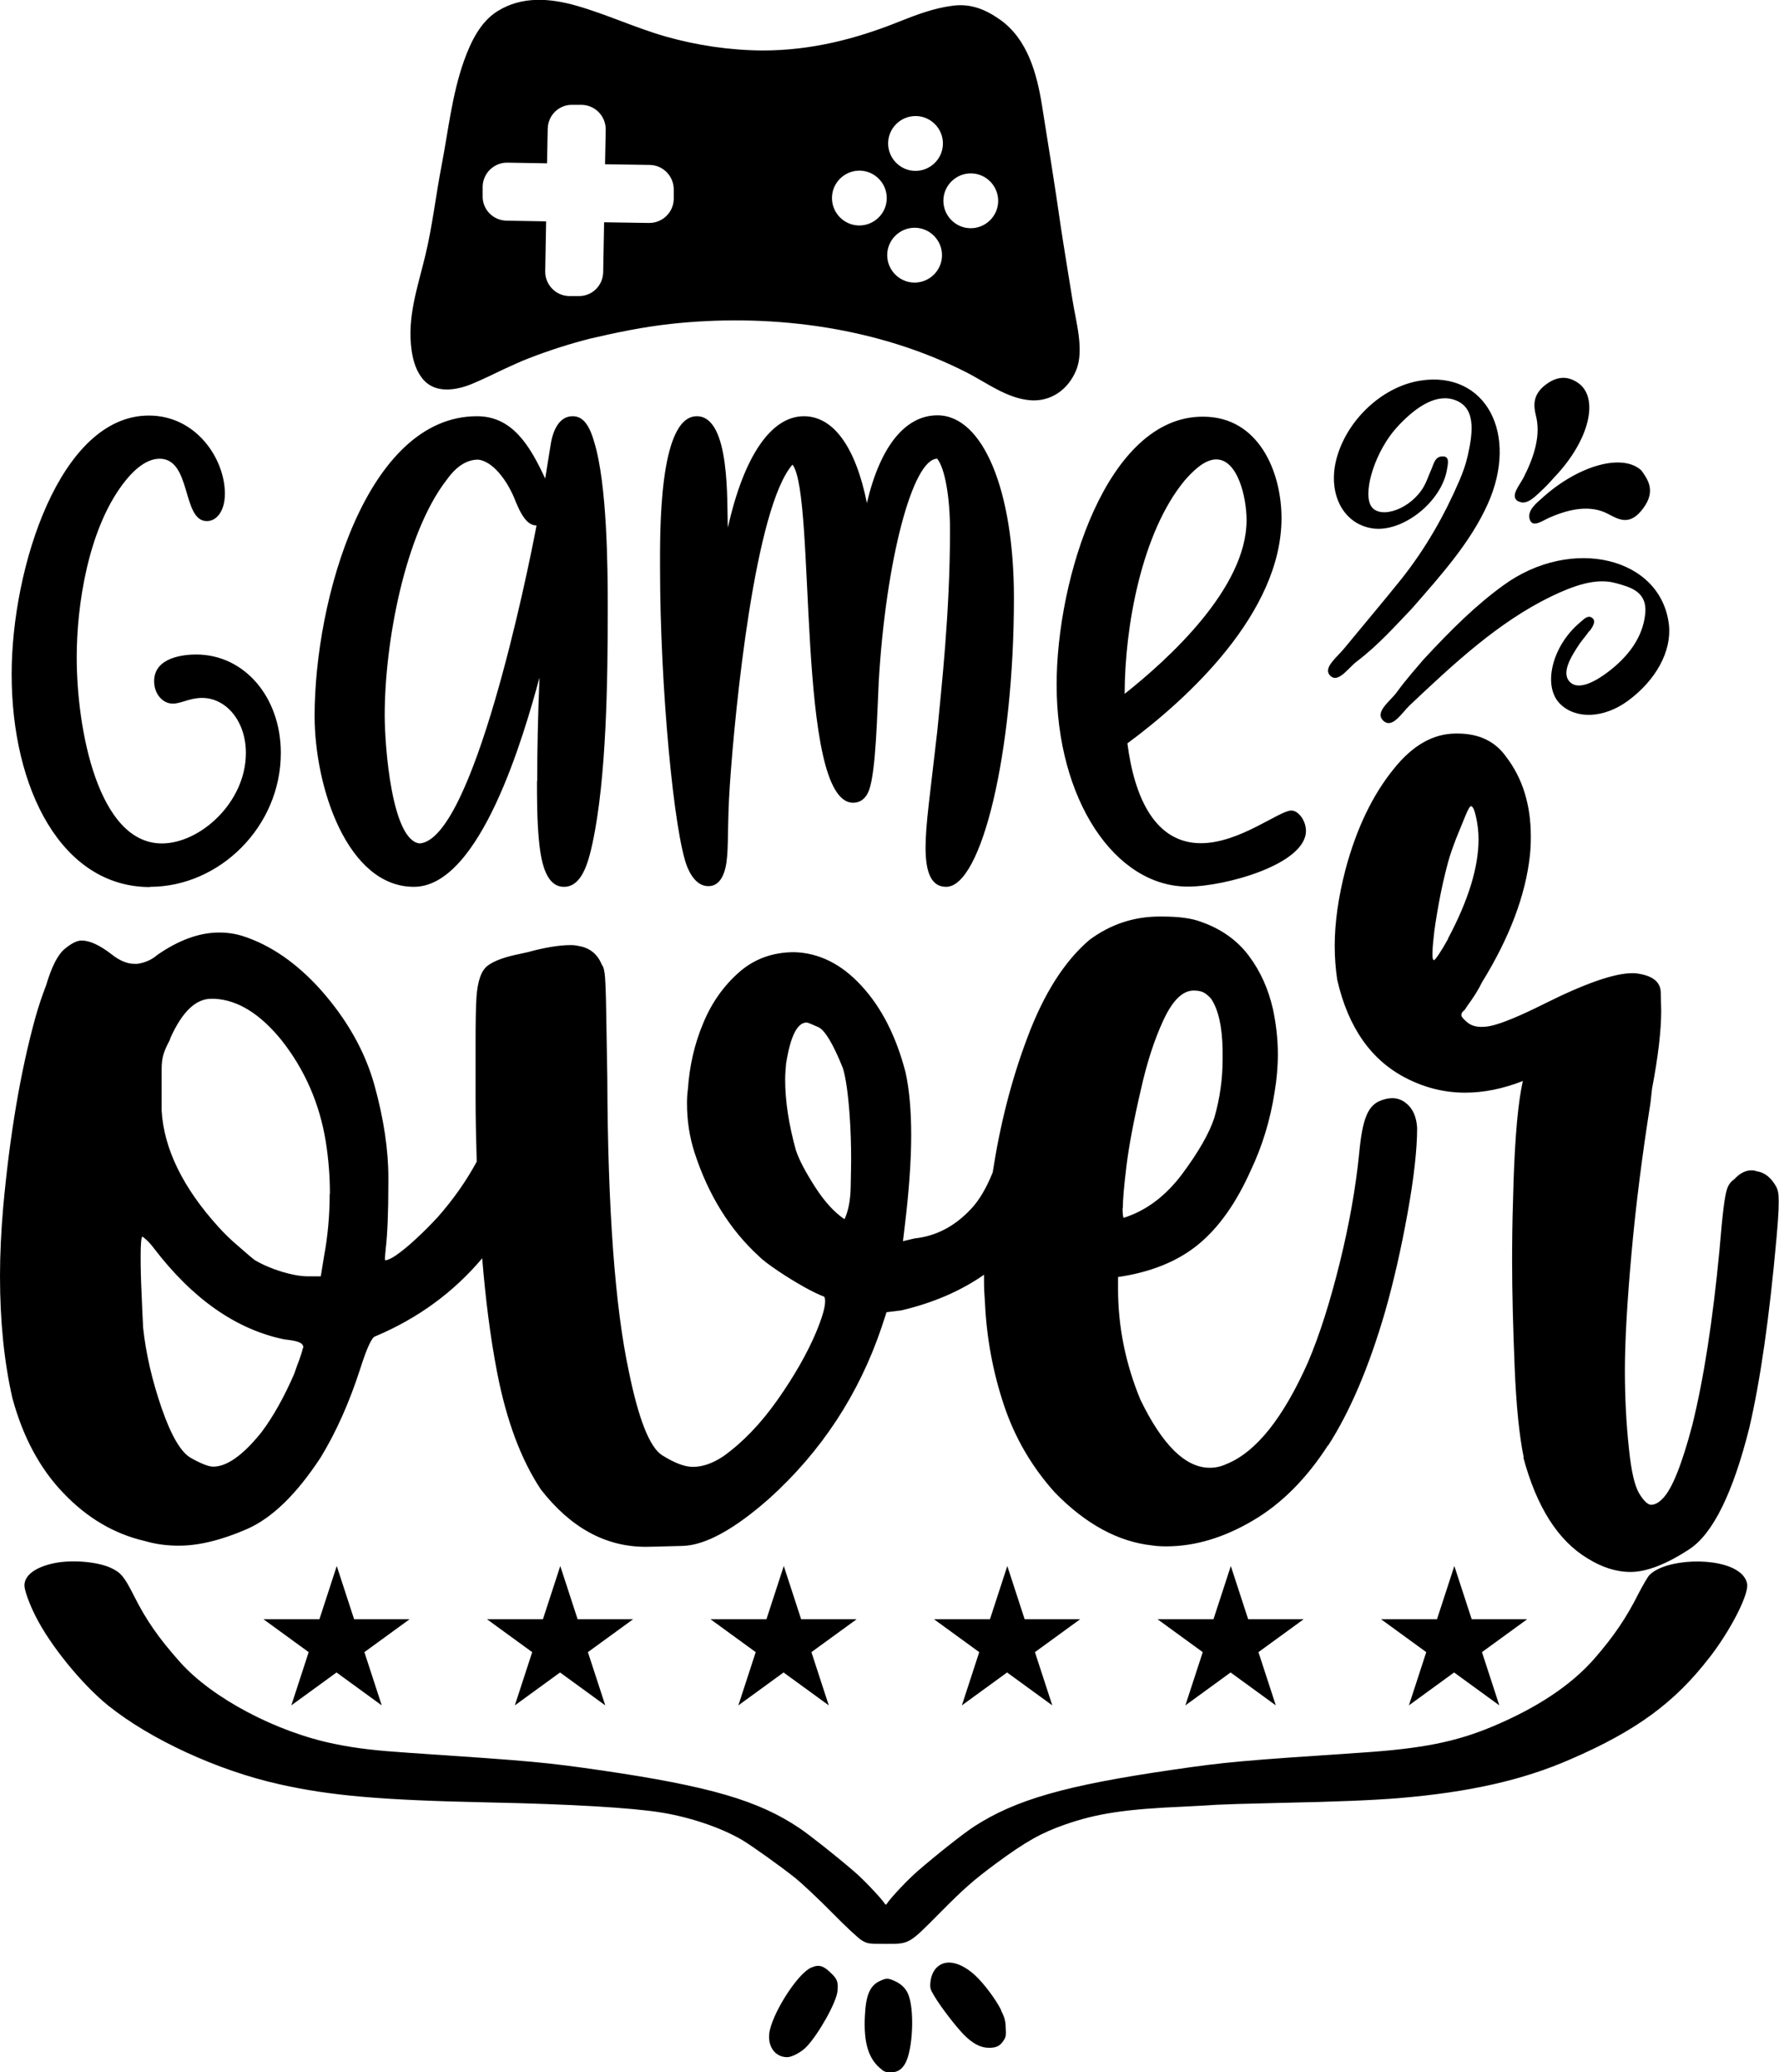 <?xml version="1.0" encoding="UTF-8"?>
<svg xmlns="http://www.w3.org/2000/svg" id="Layer_2" data-name="Layer 2" viewBox="0 0 77.92 90.71">
  <g id="Layer_1-2" data-name="Layer 1">
    <path d="m64.28,19.98c.25-1.1.38-2.21-.65-2.5-.83-.23-1.72.43-2.45,1.23-.91,1-1.47,2.71-1.16,3.38.3.65,1.59.3,2.24-.63.2-.28.3-.62.44-.93.1-.23.15-.53.45-.55.35-.03.28.28.23.56-.23,1.42-1.94,2.78-3.26,2.59-1.37-.2-2.05-1.68-1.51-3.29.54-1.62,2.04-2.94,3.61-3.18,2.84-.44,4.33,2.32,2.94,5.41-.75,1.66-1.99,3.05-3.32,4.57-.7.73-1.49,1.62-2.42,2.32-.38.29-.84,1.01-1.19.58-.26-.33.34-.78.64-1.15.83-1.01,1.68-2.01,2.5-3.03,1.08-1.36,1.9-2.81,2.55-4.32.15-.35.28-.71.36-1.07Zm-18,9.99c0-4.63,2.2-11.76,6.42-11.73,2.43,0,3.43,2.41,3.43,4.44,0,4.15-4.12,7.92-6.75,9.86.31,2.41,1.23,4.37,3.22,4.37,1.69,0,3.43-1.43,3.96-1.43.31,0,.64.44.64.89,0,1.46-3.53,2.44-5.17,2.44-3.22,0-5.75-3.84-5.75-8.84Zm2.97.41c1.92-1.52,5.35-4.63,5.35-7.61,0-.98-.38-2.66-1.33-2.66-.54,0-1.07.57-1.38.92-1.89,2.28-2.63,6.43-2.63,9.35Zm17.49,33.42c-.19-.91-.33-2.25-.4-3.99-.07-1.75-.11-3.28-.11-4.58,0-.89.01-1.77.04-2.66.05-2.22.17-3.85.36-4.9l.07-.35c-.87.34-1.71.51-2.53.51-.89,0-1.75-.21-2.57-.63-1.54-.78-2.55-2.22-3.03-4.31-.07-.47-.11-.97-.11-1.49,0-1.02.16-2.13.47-3.33.48-1.8,1.19-3.28,2.13-4.43.82-1.02,1.72-1.53,2.71-1.53h.07c.94,0,1.65.34,2.13,1.02.72.94,1.08,2.1,1.08,3.49,0,.26-.01.54-.04.82-.19,1.75-.89,3.6-2.1,5.56-.14.29-.3.54-.45.76-.16.22-.26.37-.31.45-.1.08-.14.14-.14.2v.04c0,.05.07.14.22.27.17.16.39.23.65.23.12,0,.25-.01.4-.04.48-.1,1.28-.43,2.38-.98,1.78-.89,3.06-1.33,3.83-1.33h.11c.75.08,1.13.36,1.14.84.01.48.02.75.02.8,0,.86-.13,2-.4,3.41l-.07.63c-.36,2.27-.64,4.46-.83,6.58-.19,2.11-.29,3.83-.29,5.13,0,1.2.06,2.35.18,3.45.1.97.25,1.61.45,1.94.2.33.38.49.52.49.17,0,.35-.1.54-.31.39-.42.81-1.47,1.26-3.17.51-2.06.9-4.61,1.19-7.64.07-.84.13-1.46.18-1.86.05-.4.1-.69.16-.86.06-.17.16-.31.31-.41.24-.26.49-.39.76-.39.07,0,.14.01.22.04.36.05.65.29.87.7.05.1.08.23.09.37.01.14.01.35,0,.63-.01.27-.04.69-.09,1.23-.31,3.47-.71,6.24-1.19,8.3-.72,2.87-1.6,4.64-2.62,5.31-1.02.67-1.89,1-2.58,1-.63,0-1.25-.2-1.88-.59-1.3-.78-2.24-2.26-2.82-4.43Zm-3.32-22.71c.89-1.67,1.34-3.12,1.34-4.35,0-.34-.04-.67-.11-.98-.07-.31-.14-.47-.22-.47-.05,0-.13.14-.25.43-.12.29-.25.61-.4.98-.14.37-.27.72-.36,1.06-.14.52-.28,1.12-.4,1.78-.12.67-.2,1.17-.23,1.53-.04.35-.05.58-.05.69,0,.18.02.27.07.27.02,0,.1-.09.22-.27.12-.18.25-.4.4-.67Zm-56.85-2.27c3.04,0,5.73-2.63,5.73-5.86,0-2.44-1.59-4.31-3.71-4.31-.49,0-1.84.1-1.84,1.17,0,.54.36.98.82.98.36,0,.74-.25,1.28-.25,1.05,0,1.92,1.01,1.92,2.41,0,2.16-2,3.96-3.68,3.96-2.79,0-3.73-4.98-3.73-8.15,0-2.25.49-5.55,2.02-7.58.36-.48.95-1.11,1.61-1.11,1.41,0,.97,2.73,2.07,2.73.43,0,.79-.44.79-1.2,0-1.52-1.25-3.42-3.33-3.42-3.89,0-6.01,6.66-6.01,11.32,0,5.04,2.2,9.32,6.06,9.32Zm63.05-11.19c.17-.23.31-.47.09-.6-.18-.11-.35.09-.52.23-1.22,1.03-1.64,2.79-.85,3.56.7.68,1.92.62,2.96-.14,1.24-.91,1.92-2.18,1.8-3.32-.33-2.96-4.25-3.92-7.25-1.74-1.19.86-2.26,1.91-3.51,3.26-.25.3-.74.84-1.16,1.42-.28.39-.98.86-.6,1.24.4.39.82-.34,1.17-.67,1.94-1.83,3.89-3.65,6.21-4.77.98-.47,1.95-.81,2.79-.58.66.18,1.41.37,1.31,1.35-.1,1.02-.74,1.88-1.65,2.56-.54.41-1.25.78-1.62.45-.44-.39,0-1.11.41-1.72.13-.18.28-.35.41-.54Zm-29.08,9.48c0,1.14.28,1.71.9,1.71,1.56,0,2.97-5.9,2.97-12.65,0-4.72-1.36-7.99-3.35-7.99-1.41,0-2.51,1.36-3.09,3.84-.49-2.44-1.46-3.8-2.76-3.8-1.43,0-2.63,1.74-3.33,4.88-.05-1.05.13-4.88-1.36-4.88-1.69,0-1.61,5.23-1.61,6.66,0,5.14.61,11.67,1.2,13.09.23.54.54.82.92.82.41,0,.69-.35.79-1.05.1-.7.03-1.68.15-3.42.23-3.36,1.1-12.11,2.74-13.98,1.05,1.3.13,14.8,2.66,14.8.31,0,.56-.19.69-.54.31-.82.36-3.42.43-4.79.31-5.26,1.48-9.73,2.56-9.73.33.41.56,1.65.56,3.14,0,3.61-.38,6.94-.56,8.81-.31,2.73-.51,4.06-.51,5.07Zm-17.01-2.92c0-1.39.03-2.79.1-4.53-.67,2.47-2.58,9.16-5.5,9.16s-4.35-4.37-4.35-7.48c0-5.1,2.28-13.12,7.11-13.12,1.53,0,2.3,1.24,2.99,2.73l.23-1.43c.08-.57.33-1.3.97-1.3.36,0,.69.22.95,1.14.56,1.84.59,5.45.59,7.23,0,3.14-.05,7.45-.67,10.33-.2.92-.49,1.9-1.25,1.9-.84,0-1.02-1.24-1.1-2.09-.08-.89-.08-1.81-.08-2.54Zm-.03-11.19c-.28,0-.56-.19-.9-1.01-.38-1.01-1.05-1.81-1.66-1.87-.56,0-1.02.38-1.38.89-1.82,2.35-2.71,7.1-2.71,10.3,0,1.36.31,5.48,1.53,5.61,2.33-.16,4.71-11.73,5.12-13.92Zm43-1.06c.39.22.78-.25,1.14-.58.16-.15.31-.33.46-.49,1.53-1.61,1.97-3.49.99-4.13-.4-.26-.87-.32-1.44.14-.52.42-.48.89-.38,1.3.22.85-.05,1.77-.54,2.73-.19.36-.61.82-.23,1.04Zm-21.39-4.42c-1.01-.09-1.87-.75-2.74-1.2-3.83-1.96-8.36-2.58-12.61-2.18-.13.01-.26.03-.39.04-1.19.13-2.35.37-3.51.64-.91.23-1.81.52-2.69.86-.37.14-.72.31-1.08.47-.48.23-.95.46-1.43.66-.66.27-1.54.42-2.08-.15-.33-.35-.48-.83-.55-1.31-.21-1.45.26-2.76.59-4.13.32-1.31.47-2.69.73-4.02.29-1.52.45-3.06.97-4.53.29-.81.71-1.71,1.47-2.18,1.07-.67,2.3-.57,3.46-.24,1.33.38,2.58.97,3.91,1.35,1.38.39,2.81.6,4.24.61,2.11,0,4.06-.49,6-1.27.75-.3,1.53-.59,2.33-.69.78-.1,1.42.15,2.07.61,1.21.85,1.62,2.38,1.84,3.76.28,1.76.57,3.53.82,5.29.16,1.06.34,2.12.51,3.19.14.93.54,2.23.16,3.12-.35.84-1.11,1.38-2.03,1.3Zm-15.6-9.21c.01-.59-.46-1.08-1.05-1.09l-1.96-.03.03-1.51c.01-.59-.46-1.08-1.05-1.09h-.4c-.59-.02-1.08.45-1.09,1.05l-.03,1.51-1.73-.03c-.59-.01-1.08.46-1.09,1.05v.4c-.02.59.45,1.08,1.05,1.09l1.73.03-.04,2.18c-.01.59.46,1.08,1.05,1.09h.4c.59.02,1.08-.45,1.09-1.05l.04-2.18,1.96.03c.59.01,1.08-.46,1.09-1.05v-.4Zm9.33.38c.01-.66-.52-1.21-1.18-1.22-.66-.01-1.21.52-1.22,1.18-.01.66.52,1.21,1.18,1.22.66.01,1.21-.52,1.22-1.18Zm2.42,2.5c.01-.66-.52-1.21-1.18-1.22-.66-.01-1.21.52-1.22,1.18-.01.66.52,1.21,1.18,1.22.66.01,1.21-.52,1.22-1.18Zm.04-4.89c.01-.66-.52-1.21-1.18-1.22-.66-.01-1.21.52-1.22,1.18-.01.66.52,1.21,1.18,1.22.66.01,1.21-.52,1.22-1.18Zm2.42,2.51c.01-.66-.52-1.21-1.18-1.22-.66-.01-1.21.52-1.22,1.18-.01.66.52,1.21,1.18,1.22s1.21-.52,1.22-1.18Zm31.16,63.74c.87-1.12,1.65-2.61,1.65-3.15,0-.2-.15-.45-.37-.6-.89-.66-3.19-.57-3.91.14-.08.08-.29.45-.48.81-.54,1.08-1.11,1.91-1.95,2.87-1.01,1.15-2.49,2.13-4.41,2.94-1.64.69-3.1.98-5.78,1.16-5.25.35-5.95.41-8.27.75-4.69.68-6.88,1.31-8.69,2.48-.45.29-1.64,1.23-2.46,1.94-.42.36-1.2,1.18-1.37,1.45-.03.04-.05.04-.08,0-.17-.26-.95-1.08-1.35-1.42-.79-.68-1.94-1.59-2.4-1.9-1.8-1.21-3.94-1.83-8.64-2.52-2.51-.36-2.91-.4-8.42-.77-1.48-.1-2.31-.19-3.28-.39-2.55-.51-5.39-2.01-6.79-3.59-.94-1.06-1.46-1.8-2.02-2.91-.42-.83-.57-1.01-1.01-1.21-.58-.27-1.69-.36-2.45-.21-.84.17-1.33.53-1.33.98,0,.21.21.8.49,1.35.64,1.28,2.04,2.99,3.18,3.91,1.86,1.49,4.8,2.84,7.48,3.44,2.27.51,4.47.7,9.23.8,3.49.07,6.22.23,7.51.44,1.25.2,2.62.66,3.54,1.2.42.25,1.66,1.13,2.35,1.68.27.22.98.88,1.57,1.48.65.66,1.18,1.15,1.33,1.24.25.14.27.15,1.03.15,1.06,0,1.01.03,2.36-1.33,1.12-1.13,1.49-1.45,2.5-2.2,1.29-.95,1.97-1.33,3-1.69,1.4-.49,2.66-.68,5.26-.79.65-.03,1.28-.07,1.41-.08s1.35-.05,2.72-.08c2.53-.05,4.15-.12,5.25-.21,3.07-.26,5.41-.78,7.53-1.71,2.86-1.24,4.54-2.47,6.06-4.44Zm-7.89-49.86c.1.45.54.12.85-.02.97-.43,1.85-.56,2.58-.18.48.25.97.56,1.56-.25.55-.75.2-1.25-.09-1.65-.83-.76-2.74-.22-4.3,1.17-.3.27-.68.56-.6.94ZM15.51,70.88l-.76-2.33-.76,2.33h-2.45l1.98,1.44-.76,2.33,1.98-1.44,1.98,1.44-.76-2.33,1.98-1.44h-2.45Zm9.79,0l-.76-2.33-.76,2.33h-2.45l1.98,1.44-.76,2.33,1.98-1.44,1.98,1.44-.76-2.33,1.98-1.44h-2.45Zm19.58,0l-.76-2.33-.76,2.33h-2.45l1.98,1.44-.76,2.33,1.98-1.44,1.98,1.44-.76-2.33,1.98-1.44h-2.45Zm-9.79,0l-.76-2.33-.76,2.33h-2.45l1.98,1.44-.76,2.33,1.98-1.44,1.98,1.44-.76-2.33,1.98-1.44h-2.45Zm23.08-7.62c-.94,1.46-2.04,2.57-3.31,3.31-1.26.74-2.52,1.12-3.78,1.12-.22,0-.42-.01-.61-.04-1.49-.16-2.91-.93-4.26-2.31-1.01-1.12-1.76-2.4-2.24-3.84-.48-1.44-.76-2.94-.83-4.5-.02-.29-.04-.59-.04-.9,0-.1,0-.2,0-.3-1.02.71-2.22,1.23-3.62,1.56l-.65.08-.22.67c-.99,2.92-2.63,5.42-4.91,7.48-1.54,1.36-2.81,2.05-3.79,2.08-.99.03-1.53.04-1.63.04-1.76,0-3.29-.84-4.59-2.51-.87-1.31-1.5-3-1.91-5.09-.32-1.65-.52-3.33-.66-5.03-1.24,1.47-2.79,2.62-4.69,3.42-.14.03-.36.5-.65,1.41-.48,1.49-1.06,2.78-1.73,3.88-1.06,1.62-2.14,2.67-3.25,3.15-1.11.48-2.1.72-2.96.72-.51,0-1-.06-1.48-.2-1.35-.31-2.54-1.01-3.58-2.1-1.04-1.08-1.78-2.47-2.24-4.17-.36-1.59-.54-3.37-.54-5.33,0-.97.05-1.97.14-3.02.29-3.18.76-5.95,1.41-8.3.14-.5.3-.97.47-1.41.24-.81.51-1.34.81-1.59.3-.25.55-.37.74-.37.36,0,.79.2,1.3.59.36.29.7.43,1.01.43h.14c.34-.05.63-.18.87-.39.94-.65,1.84-.98,2.71-.98.36,0,.71.05,1.05.16,1.2.39,2.34,1.17,3.4,2.35,1.16,1.31,1.94,2.7,2.35,4.17.41,1.48.61,2.83.61,4.05v.2c0,1.31-.04,2.26-.11,2.86-.02.23-.04.39-.04.47v.08h.04c.07,0,.22-.06.43-.2.26-.18.57-.43.9-.74.34-.31.65-.63.94-.94.68-.77,1.25-1.58,1.71-2.43-.03-1.02-.05-1.97-.05-2.82v-2.39c0-.86.01-1.53.04-2,.05-.7.21-1.16.49-1.37.28-.21.74-.38,1.39-.51l.36-.08c.77-.21,1.4-.31,1.88-.31.12,0,.24.01.36.04.48.08.82.35,1.01.82.07.08.12.26.14.55.02.29.04.78.05,1.47.01.69.03,1.68.05,2.96.02,5.74.34,10.01.94,12.81.43,2.11.92,3.34,1.46,3.68.54.34.99.51,1.35.51.43,0,.88-.16,1.34-.47.84-.6,1.63-1.42,2.37-2.47.73-1.04,1.29-2.02,1.68-2.94.26-.63.4-1.08.4-1.37,0-.08-.01-.14-.04-.2-.22-.08-.51-.22-.89-.43-.37-.21-.75-.44-1.12-.69-.37-.25-.66-.46-.85-.65-1.28-1.17-2.22-2.69-2.82-4.54-.22-.68-.33-1.4-.33-2.15,0-.21.01-.42.04-.63.07-1.02.29-1.98.67-2.88.37-.9.9-1.64,1.57-2.23.67-.59,1.48-.88,2.42-.88,1.08.03,2.07.52,2.94,1.47.88.95,1.52,2.21,1.93,3.78.17.76.25,1.68.25,2.78s-.1,2.49-.29,4.03l-.07.59.51-.12c.94-.1,1.76-.53,2.47-1.29.37-.39.68-.93.95-1.6.32-2.08.82-4.06,1.53-5.93.72-1.92,1.63-3.33,2.71-4.25.92-.68,1.94-1.02,3.07-1.02h.11c.75,0,1.31.08,1.7.23.89.31,1.59.81,2.1,1.49.51.68.85,1.45,1.05,2.31.14.65.22,1.32.22,2,0,.55-.05,1.1-.14,1.64-.19,1.23-.54,2.38-1.05,3.45-.63,1.41-1.39,2.49-2.29,3.23-.9.74-2.08,1.22-3.52,1.43v.51c0,1.67.33,3.29.98,4.86.96,1.98,1.97,2.98,3.04,2.98.24,0,.48-.05.72-.16,1.3-.52,2.49-2.01,3.58-4.46.51-1.2.97-2.65,1.39-4.35.42-1.7.7-3.29.85-4.78.07-.76.17-1.31.31-1.64.13-.34.33-.56.6-.67.19-.08.37-.12.54-.12.22,0,.41.07.58.2.31.23.48.6.51,1.1,0,.94-.14,2.19-.42,3.74-.28,1.55-.61,3-.99,4.33-.7,2.4-1.53,4.35-2.49,5.84Zm-9-10.38c0,.21.01.35.04.43.99-.31,1.84-.95,2.57-1.92.72-.97,1.19-1.79,1.41-2.47.24-.84.36-1.68.36-2.55v-.43c-.02-1.02-.19-1.76-.51-2.23-.12-.13-.23-.22-.33-.27-.1-.05-.24-.08-.43-.08-.48,0-.92.43-1.32,1.29-.4.86-.73,1.88-.99,3.05-.31,1.33-.52,2.44-.63,3.33-.11.89-.16,1.5-.16,1.84Zm-35.88,6.07l-.04-.08c-.02-.05-.1-.1-.22-.14-.12-.04-.31-.07-.58-.1-2.12-.44-4.02-1.78-5.71-3.99-.12-.16-.23-.28-.33-.37-.1-.09-.16-.14-.18-.14-.05.08-.07.37-.07.86,0,.47.01,1.01.04,1.61.02.6.05,1.11.07,1.53.12,1.12.39,2.29.81,3.51.42,1.21.85,1.95,1.3,2.19.45.25.76.37.96.37.6,0,1.3-.5,2.1-1.49.53-.7,1.01-1.57,1.45-2.58.07-.21.14-.41.22-.61.07-.2.12-.35.14-.45l.04-.12Zm1.16-6.7c0-.76-.06-1.51-.18-2.27-.27-1.67-.92-3.16-1.95-4.46-.94-1.15-1.91-1.75-2.93-1.8h-.14c-.67,0-1.26.56-1.77,1.68-.02.05-.04.09-.04.12-.14.26-.24.48-.29.67-.05.18-.07.39-.07.61v1.82c.1,1.67.93,3.37,2.49,5.09.26.29.55.57.87.84.31.27.55.48.72.61.36.21.76.38,1.19.51.43.13.82.2,1.16.2h.54l.14-.86c.17-.91.25-1.83.25-2.74Zm22.83-1.45c0-.68-.02-1.36-.07-2.04-.07-.94-.17-1.61-.29-2-.43-1.07-.79-1.67-1.08-1.8-.29-.13-.46-.2-.51-.2-.41,0-.71.6-.9,1.8-.02.23-.04.47-.04.7,0,.94.16,1.97.47,3.09.14.42.42.95.83,1.59.41.64.84,1.12,1.3,1.43.17-.37.26-.84.27-1.41.01-.57.02-.97.02-1.17Zm27.18,20.08l-.76-2.33-.76,2.33h-2.45l1.98,1.44-.76,2.33,1.98-1.44,1.98,1.44-.76-2.33,1.98-1.44h-2.45Zm-9.79,0l-.76-2.33-.76,2.33h-2.45l1.98,1.44-.76,2.33,1.98-1.44,1.98,1.44-.76-2.33,1.98-1.44h-2.45Zm-19.35,18.72c.53-.55,1.31-1.94,1.36-2.43.04-.39,0-.53-.26-.78-.35-.35-.55-.41-.89-.26-.56.24-1.59,1.81-1.81,2.73-.15.65.19,1.19.76,1.19.21,0,.62-.22.84-.45Zm8.53-1.61c-.23-.47-.78-1.2-1.17-1.55-.55-.49-1.12-.66-1.5-.43-.25.14-.4.43-.43.78-.02.23,0,.3.17.58.29.49.94,1.33,1.3,1.7.39.39.73.57,1.1.57.32,0,.48-.08.63-.31.11-.16.12-.23.1-.57-.01-.32-.05-.45-.21-.77Zm-4.88,2.73c.32,0,.51-.11.67-.38.35-.6.43-2.43.12-3.09-.12-.25-.32-.43-.63-.56-.24-.1-.32-.1-.58.02-.45.2-.63.63-.67,1.57-.05,1.09.14,1.78.63,2.22.2.18.26.21.46.21Z"></path>
  </g>
</svg>
